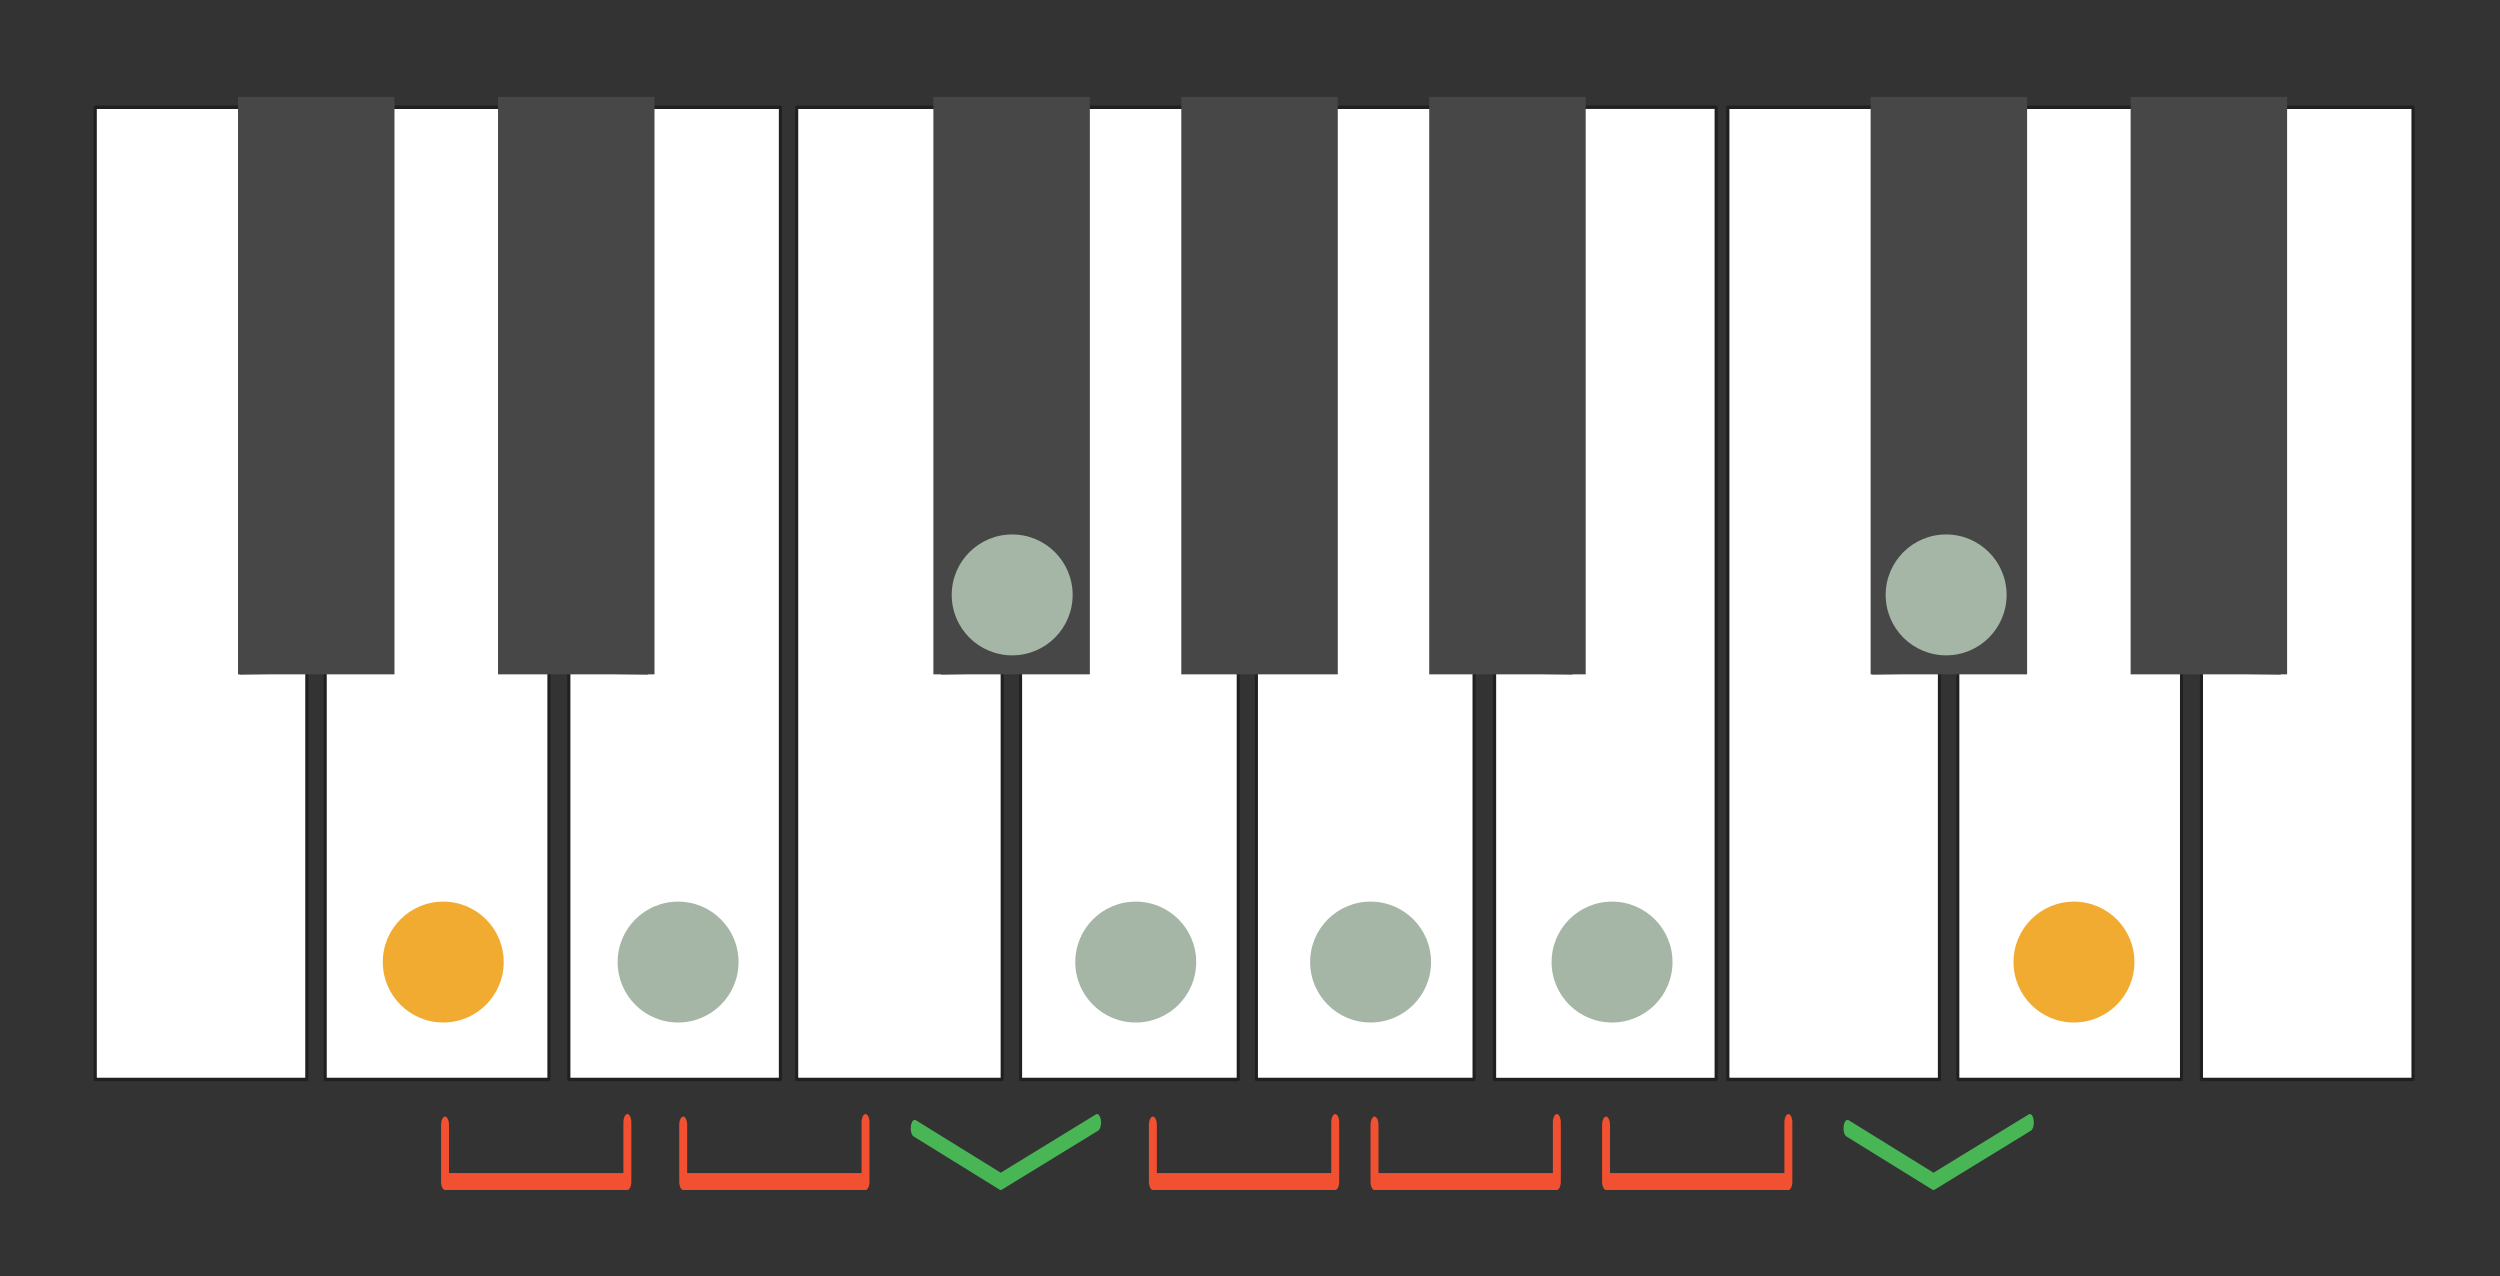 <?xml version="1.0" encoding="UTF-8" standalone="no"?>
<!DOCTYPE svg PUBLIC "-//W3C//DTD SVG 1.1//EN" "http://www.w3.org/Graphics/SVG/1.1/DTD/svg11.dtd">
<svg width="756px" height="386px" viewBox="0 0 756 386" version="1.1" xmlns="http://www.w3.org/2000/svg" xmlns:xlink="http://www.w3.org/1999/xlink" xml:space="preserve" style="fill-rule:evenodd;clip-rule:evenodd;stroke-linecap:round;stroke-linejoin:round;stroke-miterlimit:1.5;">
    <rect x="0" y="0" width="756" height="386" fill="#333333" stroke="none"/>
    <g transform="matrix(1,0,0,1,-1996.19,-7559.72)">
        <g id="_1.-3_Dmajorscale" transform="matrix(0.59,0,0,0.482,1996.19,7559.72)">
            <rect x="0" y="0" width="1280" height="800" style="fill:none;"/>
            <g id="_2オクターブ鍵盤" transform="matrix(1.937,0,0,1.612,-369.092,-291.725)">
                <g id="C" transform="matrix(1.893,0,0,3.074,-1506.4,-36.41)">
                    <path d="M930.027,155.888L930.05,84.296L909.745,84.296L909.745,207.39L939.323,207.39L939.323,155.756L930.027,155.888Z" style="fill:white;stroke:rgb(32,32,32);stroke-width:0.44px;"/>
                </g>
                <g id="D" transform="matrix(1.84,0,0,3.074,-1397.33,-36.41)">
                    <path d="M935.439,155.756L935.462,84.296L917.57,84.296L917.57,155.756L909.745,155.756L909.745,207.39L941.915,207.39L941.915,155.756L935.439,155.756Z" style="fill:white;stroke:rgb(32,32,32);stroke-width:0.44px;"/>
                </g>
                <g id="E" transform="matrix(-1.893,0,0,3.074,2119.2,-36.41)">
                    <path d="M928.337,155.888L928.36,84.296L909.745,84.296L909.745,207.39L939.323,207.39L939.323,155.756L928.337,155.888Z" style="fill:white;stroke:rgb(32,32,32);stroke-width:0.44px;"/>
                </g>
                <g id="F" transform="matrix(1.893,0,0,3.074,-1322.4,-36.41)">
                    <path d="M930.872,155.888L930.895,84.296L910.59,84.296L910.59,207.39L939.323,207.39L939.323,155.756L930.872,155.888Z" style="fill:white;stroke:rgb(32,32,32);stroke-width:0.44px;"/>
                </g>
                <g id="G" transform="matrix(1.84,0,0,3.074,-1213.33,-36.41)">
                    <path d="M934.57,155.756L934.593,84.296L917.57,84.296L917.57,155.756L909.745,155.756L909.745,207.39L941.045,207.39L941.045,155.756L934.57,155.756Z" style="fill:white;stroke:rgb(32,32,32);stroke-width:0.44px;"/>
                </g>
                <g id="A" transform="matrix(1.84,0,0,3.074,-1150.93,-36.41)">
                    <path d="M935.439,155.756L935.462,84.296L920.178,84.296L920.178,155.756L909.745,155.756L909.745,207.39L941.045,207.39L941.045,155.756L935.439,155.756Z" style="fill:white;stroke:rgb(32,32,32);stroke-width:0.44px;"/>
                </g>
                <g id="B" transform="matrix(-1.983,0,0,3.074,2448.69,-36.41)">
                    <path d="M928.99,155.888L929.013,84.296L909.745,84.296L909.745,207.39L939.323,207.39L939.323,155.756L928.99,155.888Z" style="fill:white;stroke:rgb(32,32,32);stroke-width:0.43px;"/>
                </g>
                <g id="C1" transform="matrix(1.893,0,0,3.074,-1074.4,-36.41)">
                    <path d="M930.027,155.888L930.05,84.296L909.745,84.296L909.745,207.39L939.323,207.39L939.323,155.756L930.027,155.888Z" style="fill:white;stroke:rgb(32,32,32);stroke-width:0.44px;"/>
                </g>
                <g id="D1" transform="matrix(1.84,0,0,3.074,-965.333,-36.41)">
                    <path d="M935.439,155.756L935.462,84.296L917.57,84.296L917.57,155.756L909.745,155.756L909.745,207.39L941.915,207.39L941.915,155.756L935.439,155.756Z" style="fill:white;stroke:rgb(32,32,32);stroke-width:0.44px;"/>
                </g>
                <g id="E1" transform="matrix(-1.893,0,0,3.074,2551.2,-36.41)">
                    <path d="M928.337,155.888L928.36,84.296L909.745,84.296L909.745,207.39L939.323,207.39L939.323,155.756L928.337,155.888Z" style="fill:white;stroke:rgb(32,32,32);stroke-width:0.44px;"/>
                </g>
                <g transform="matrix(2.463,0,0,2.668,-2065.29,-6.145)">
                    <rect x="941.46" y="84.271" width="16.811" height="84.234" style="fill:rgb(71,71,71);"/>
                </g>
                <g transform="matrix(2.463,0,0,2.668,-1996.49,-6.145)">
                    <rect x="941.46" y="84.271" width="16.811" height="84.234" style="fill:rgb(71,71,71);"/>
                </g>
                <g transform="matrix(2.463,0,0,2.668,-1881.29,-6.145)">
                    <rect x="941.46" y="84.271" width="16.811" height="84.234" style="fill:rgb(71,71,71);"/>
                </g>
                <g transform="matrix(2.463,0,0,2.668,-1815.69,-6.145)">
                    <rect x="941.46" y="84.271" width="16.811" height="84.234" style="fill:rgb(71,71,71);"/>
                </g>
                <g transform="matrix(2.463,0,0,2.668,-1750.09,-6.145)">
                    <rect x="941.46" y="84.271" width="16.811" height="84.234" style="fill:rgb(71,71,71);"/>
                </g>
                <g transform="matrix(2.463,0,0,2.668,-1633.29,-6.145)">
                    <rect x="941.46" y="84.271" width="16.811" height="84.234" style="fill:rgb(71,71,71);"/>
                </g>
                <g transform="matrix(2.463,0,0,2.668,-1564.49,-6.145)">
                    <rect x="941.46" y="84.271" width="16.811" height="84.234" style="fill:rgb(71,71,71);"/>
                </g>
            </g>
            <g transform="matrix(2.802,0,0,3.266,-2357.69,-1244.04)">
                <ellipse cx="922.511" cy="565.715" rx="11.06" ry="11.612" style="fill:rgb(241,171,49);"/>
            </g>
            <g transform="matrix(0.475,0,0,1.24,760.693,402.586)">
                <path d="M131.53,244.544L131.53,273.135L328.269,273.135L328.269,243.28" style="fill:none;stroke:rgb(241,80,49);stroke-width:8.57px;"/>
            </g>
            <g transform="matrix(0.475,0,0,1.24,642.018,402.586)">
                <path d="M131.53,244.544L131.53,273.135L328.269,273.135L328.269,243.28" style="fill:none;stroke:rgb(241,80,49);stroke-width:8.57px;"/>
            </g>
            <g transform="matrix(0.475,0,0,1.24,165.623,402.586)">
                <path d="M131.53,244.544L131.53,273.135L328.269,273.135L328.269,243.28" style="fill:none;stroke:rgb(241,80,49);stroke-width:8.57px;"/>
            </g>
            <g transform="matrix(0.475,0,0,1.24,287.689,402.586)">
                <path d="M131.53,244.544L131.53,273.135L328.269,273.135L328.269,243.28" style="fill:none;stroke:rgb(241,80,49);stroke-width:8.57px;"/>
            </g>
            <g transform="matrix(0.475,0,0,1.24,528.429,402.586)">
                <path d="M131.53,244.544L131.53,273.135L328.269,273.135L328.269,243.28" style="fill:none;stroke:rgb(241,80,49);stroke-width:8.57px;"/>
            </g>
            <g transform="matrix(0.475,0,0,1.24,884.454,402.586)">
                <path d="M131.53,246.217L224.298,273.135L328.269,243.28" style="fill:none;stroke:rgb(73,182,86);stroke-width:8.57px;"/>
            </g>
            <g transform="matrix(0.475,0,0,1.24,406.364,402.586)">
                <path d="M131.53,246.217L224.298,273.135L328.269,243.28" style="fill:none;stroke:rgb(73,182,86);stroke-width:8.57px;"/>
            </g>
            <g transform="matrix(2.802,0,0,3.266,-2237.32,-1244.04)">
                <ellipse cx="922.511" cy="565.715" rx="11.06" ry="11.612" style="fill:rgb(165,182,166);"/>
            </g>
            <g transform="matrix(2.802,0,0,3.266,-2066.09,-1474.39)">
                <ellipse cx="922.511" cy="565.715" rx="11.06" ry="11.612" style="fill:rgb(165,182,166);"/>
            </g>
            <g transform="matrix(2.802,0,0,3.266,-2002.76,-1244.04)">
                <ellipse cx="922.511" cy="565.715" rx="11.06" ry="11.612" style="fill:rgb(165,182,166);"/>
            </g>
            <g transform="matrix(2.802,0,0,3.266,-1882.39,-1244.04)">
                <ellipse cx="922.511" cy="565.715" rx="11.06" ry="11.612" style="fill:rgb(165,182,166);"/>
            </g>
            <g transform="matrix(2.802,0,0,3.266,-1587.4,-1474.39)">
                <ellipse cx="922.511" cy="565.715" rx="11.06" ry="11.612" style="fill:rgb(165,182,166);"/>
            </g>
            <g transform="matrix(2.802,0,0,3.266,-1758.63,-1244.04)">
                <ellipse cx="922.511" cy="565.715" rx="11.06" ry="11.612" style="fill:rgb(165,182,166);"/>
            </g>
            <g transform="matrix(2.802,0,0,3.266,-1521.88,-1244.04)">
                <ellipse cx="922.511" cy="565.715" rx="11.06" ry="11.612" style="fill:rgb(241,171,49);"/>
            </g>
        </g>
    </g>
</svg>
